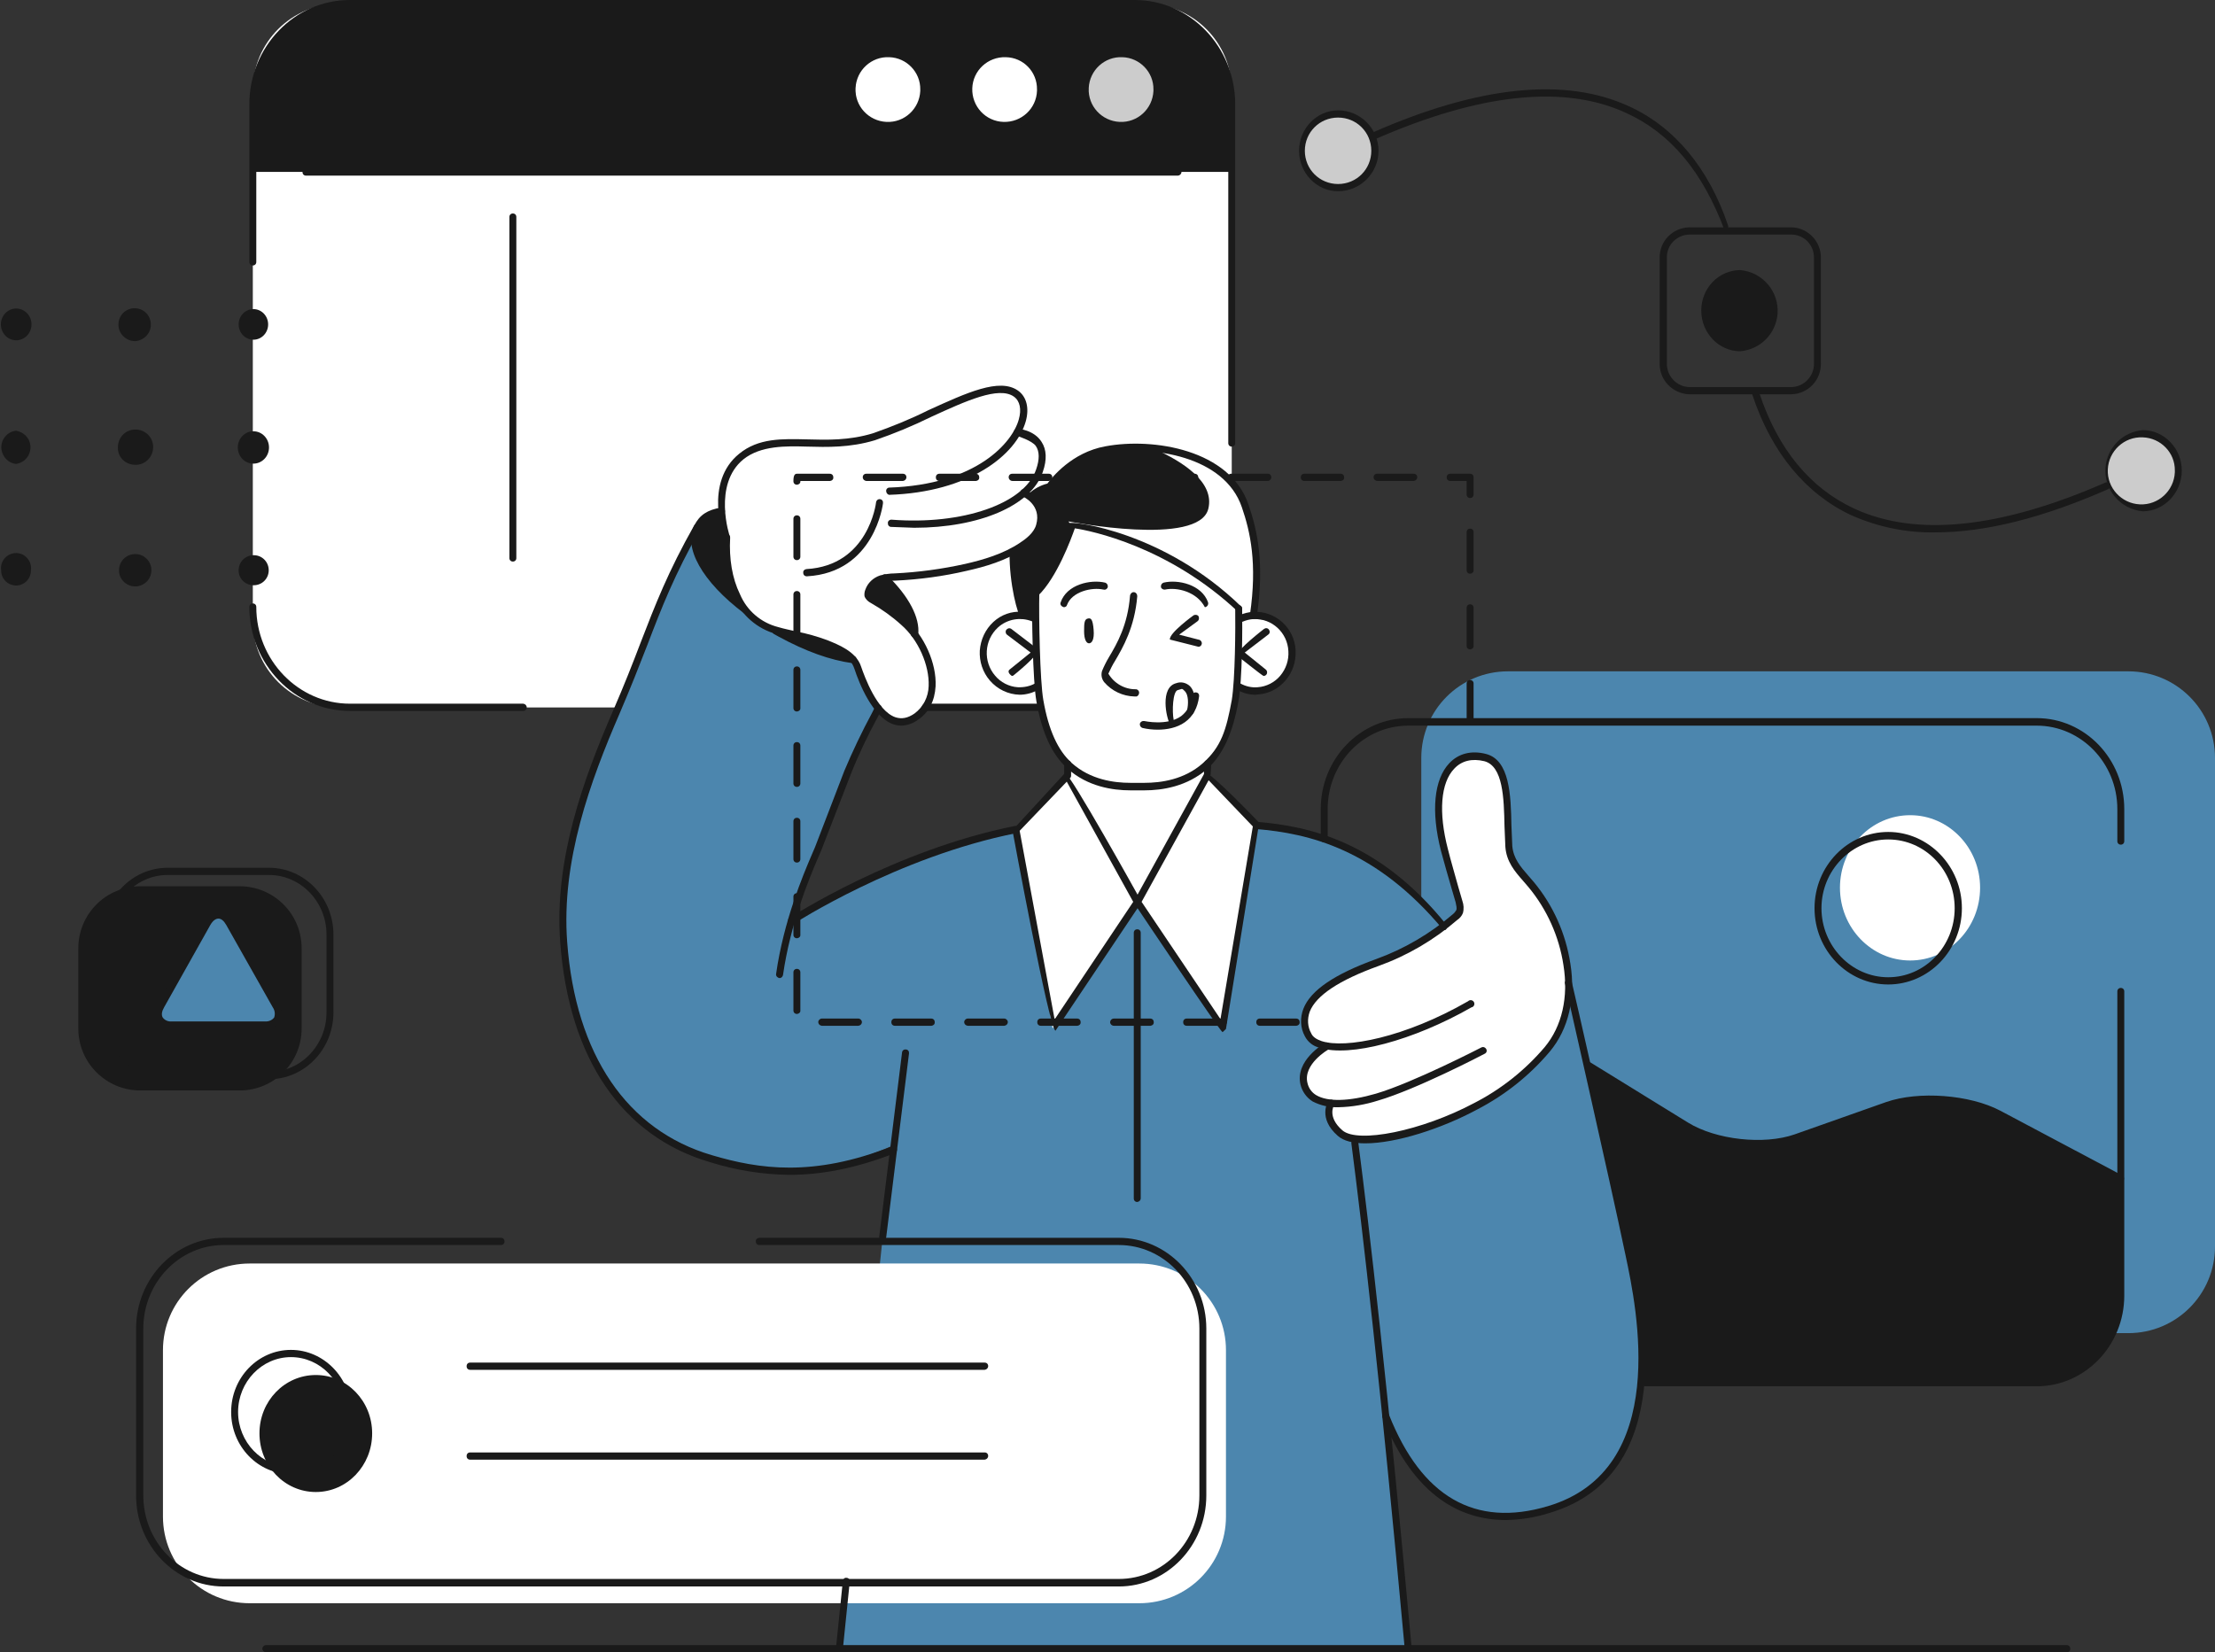 <?xml version="1.0" encoding="utf-8"?>
<!-- Generator: Adobe Illustrator 27.2.0, SVG Export Plug-In . SVG Version: 6.00 Build 0)  -->
<svg version="1.1" id="Layer_1" xmlns="http://www.w3.org/2000/svg" xmlns:xlink="http://www.w3.org/1999/xlink" x="0px" y="0px"
	 viewBox="0 0 766.6 572" style="enable-background:new 0 0 766.6 572;" xml:space="preserve">
<rect x="0" y="0" width="766.6" height="572" fill="#333333" stroke="none"/>
<style type="text/css">
	.st0{fill:#1A1A1A;}
	.st1{fill:#FFFFFF;}
	.st2{fill:#4C86AE;}
	.st3{fill:#CCCCCC;}
</style>
<path class="st0" d="M48.6,306.8h34.3c11.9,0,21.5,9.6,21.5,21.5V356c0,11.9-9.6,21.5-21.5,21.5H48.6c-11.9,0-21.5-9.6-21.5-21.5
	v-27.7C27.1,316.4,36.7,306.8,48.6,306.8z"/>
<path class="st1" d="M117.5,1.3h278.8c16.6,0,30,13.4,30,30v183.6c0,16.6-13.4,30-30,30H117.5c-16.6,0-30-13.4-30-30V31.3
	C87.5,14.7,100.9,1.3,117.5,1.3z"/>
<path class="st2" d="M521.9,232.4h214.7c16.6,0,30,13.4,30,30v169.1c0,16.6-13.4,30-30,30H521.9c-16.6,0-30-13.4-30-30V262.4
	C491.9,245.8,505.3,232.4,521.9,232.4z"/>
<path class="st0" d="M733.7,407.4c0,0-2.5-1.1-23.2-12.2s-31.1-14.3-38.7-15.1s-18.4,1.4-24.7,4.1s-26.8,10.6-35.8,11.9
	s-19.8-2.7-24.2-4.6s-37.4-22.7-37.4-22.7s-7.3,83-10.1,109.8h165.3c16,0,29.1-13.5,29.1-30.1v-40.2L733.7,407.4z"/>
<path class="st2" d="M352.2,287.1c0,0-25.9,5.3-44.1,13.9s-34.5,18.7-34.5,18.7s17.2-44.9,20.5-54.1s9.9-20.4,9.9-20.4
	s-8.5-11.3-8.6-16.9c0,0-17.3-2.2-29-10.8c0,0-8.4-3.7-10-7.2c0,0-17.2-13.3-16-25.1c0,0-12.1,19.9-26.5,59.7s-22.8,55.9-16.2,99.6
	s42.9,55.4,50.5,57.3s21.1,5.8,34.8,3.1c9.1-1.9,17.9-4.8,26.4-8.5l-3.9,31.9l-14.9,141.6h196.7l-7.7-79.7c0,0,8,20.7,20.7,28.6
	c13.4,8.2,30.2,8.4,43.8,0.6c14.7-8.1,21.8-24,23.3-36.1s0.9-28.5-3.9-50.6s-20-89.6-20-89.6l-45.1-22.3c0,0-15.8-24.7-40.1-30.4
	l-24.3-5.7L352.2,287.1z"/>
<path class="st1" d="M542.9,344.8c0,0,1.6-15.3-5.4-26.5s-12.3-17.3-14.1-20.6s-0.9-17.9-2.2-23.4s-2.9-14-12.4-12.4
	s-12.1,14.6-10.6,22.9s7.3,28.1,6.9,30.8s-15.4,12.6-23.5,15.7s-23.5,8.8-27.5,15.2s-2.6,14.9,5.1,15.7c0,0-10,5.4-7.9,13
	s8.9,6.7,8.9,6.7s-1.7,11.2,9.3,12.6s32-6.4,39.3-10.5s20-10.9,25.5-19.3S543.2,346.6,542.9,344.8z"/>
<path class="st1" d="M357.6,213.9c0,0-16.6-3.2-17.1,11.8s14.4,15,18.8,11.9c0,0-0.3,35.3,33.5,34.7s34.7-29.7,34.7-29.7v-4.4
	c0,0,15.2,4.9,17.9-5.5s1-14.5-2.9-16.8s-13.8-1.5-13.8-1.5v-3.6c-8.5-8.8-18.6-15.8-29.9-20.6c-18.3-7.6-27.6-8.7-27.6-8.7
	s-7.4,19.4-12.5,23.6L357.6,213.9z"/>
<polygon class="st1" points="369.5,258.7 369.5,268.5 352.3,287.1 364.3,356 393.7,312.2 423.1,356 434.9,285.7 417.9,268 
	418.1,259.5 "/>
<path class="st1" d="M685.3,307.3c0,13.9-10.8,25.2-24.2,25.2s-24.3-11.3-24.3-25.2s10.9-25.1,24.3-25.1S685.3,293.5,685.3,307.3z"
	/>
<path class="st1" d="M86.4,437.4h307.9c16.6,0,30,13.4,30,30V525c0,16.6-13.4,30-30,30H86.4c-16.6,0-30-13.4-30-30v-57.6
	C56.4,450.8,69.8,437.4,86.4,437.4z"/>
<path class="st0" d="M128.8,496.2c0,11.2-8.7,20.3-19.5,20.3s-19.5-9.1-19.5-20.3s8.7-20.2,19.5-20.2S128.8,485,128.8,496.2z"/>
<path class="st0" d="M392.7,1.3H121.1c-18.5,0-33.6,15.6-33.6,34.8v23.4h338.8V36.1C426.3,16.9,411.2,1.3,392.7,1.3z"/>
<path class="st0" d="M353.2,212c0,0-2.7-16.5-2.6-21.2s3.6-17.9,7.2-19.8c1.6-0.9,3.2-1.6,5-2.1c0,0,8.4-14,27.9-14.1
	s33.8,7.9,39.6,18.6s4.6,27.1,4.6,31.9c0,2.7-0.3,5.5-1.1,8.1l-5.1,0.3l-0.4-2.9c0,0-16.4-16.7-34.7-22.7s-22.4-6.6-22.4-6.6
	s-5.8,17.6-12.5,23.6l-0.3,8.6L353.2,212z"/>
<path class="st1" d="M301.2,207.1c0,0,11.7,6.3,16.7,14.5s6.4,27.2-3.8,28s-14.7-11.5-16-15.1s-1.7-7.9-9.6-10.6
	s-25.6-5.4-28.8-10.9s-8.5-8.7-8.3-26.4c0,0-5.5-18.3,2.7-26.1c8.2-7.8,17.5-7.6,34.1-7.1s28.6-8.1,36.3-11.5s19.5-9.9,26.1-6.2
	s1.9,13.2,1.9,13.2s5.9,2.1,7.7,7.1s-5,14.7-5,14.7s3.9,1,4.9,7.8s-8.4,13.1-16.8,15.4s-29.1,5.1-33.5,5.5S298.5,202.7,301.2,207.1z
	"/>
<path class="st2" d="M79.4,319.6c-2.1-3.7-5.5-3.7-7.6,0l-16.1,28.5c-2.1,3.7-0.4,6.7,3.7,6.7h32.3c4.1,0,5.8-3,3.7-6.7L79.4,319.6z
	"/>
<path class="st3" d="M400.5,31c0.6,6.6-4.3,12.4-10.9,13s-12.4-4.3-13-10.9c-0.1-0.7-0.1-1.5,0-2.2c-0.6-6.6,4.3-12.4,10.9-13
	s12.4,4.3,13,10.9C400.6,29.5,400.6,30.3,400.5,31z"/>
<path class="st3" d="M475.4,52.2c0,6.8-5.5,12.3-12.3,12.3s-12.3-5.5-12.3-12.3c0-7,5.5-12.8,12.3-12.8S475.4,45.2,475.4,52.2z"/>
<path class="st3" d="M753.9,162.9c-0.2,6.8-5.9,12.3-12.7,12.1s-12.3-5.9-12.1-12.7s5.7-12.2,12.5-12.1
	C748.5,150.3,754,156,753.9,162.9L753.9,162.9z"/>
<path class="st3" d="M360.1,31c0.6,6.6-4.3,12.4-10.9,13s-12.4-4.3-13-10.9c-0.1-0.7-0.1-1.5,0-2.2c-0.6-6.6,4.3-12.4,10.9-13
	s12.4,4.3,13,10.9C360.2,29.5,360.2,30.3,360.1,31z"/>
<path class="st1" d="M319.7,31c0,6.6-5.3,11.9-11.9,11.9s-11.9-5.3-11.9-11.9l0,0c0-6.6,5.3-11.9,11.9-11.9
	C314.4,19.1,319.7,24.4,319.7,31L319.7,31z"/>
<path class="st0" d="M248.9,177.1c0,0-7.5,1.4-8.5,8.1s10.5,21.3,13.4,22.9h2.1c0,0-5.8-13.6-3.9-21L248.9,177.1z"/>
<path class="st0" d="M273.7,220.7c0,0,7.6,0.1,12.8,2.4c2.6,1,5.1,2.3,7.5,3.8C286.7,227.1,279.6,224.9,273.7,220.7z"/>
<path class="st0" d="M306.3,200.1c0,0-6.2,2.1-5.6,5.7c0,0,10.9,7.6,13,9.9s3.5,3.8,3.5,3.8S317.4,209.1,306.3,200.1z"/>
<path class="st0" d="M614.6,107.3c-0.2,7-6,12.4-13,12.2c-7-0.2-12.4-6-12.2-13c0.2-6.8,5.8-12.3,12.7-12.2
	C609.1,94.4,614.7,100.2,614.6,107.3C614.6,107.2,614.6,107.3,614.6,107.3z"/>
<path class="st1" d="M428.7,213.7l5.1-0.3c0.8-2.6,1.1-5.4,1.1-8.1c0-4.8,1.2-21.2-4.6-31.9c-4.9-9-15.8-16.1-30.8-18
	c10.1,4.5,20.9,11.6,18.7,20.7c-3.2,13.3-48.4,4.4-48.4,4.4l1.1,1.7c0.3-0.7,4.5-0.1,22.7,5.9s34.7,22.7,34.7,22.7L428.7,213.7z"/>
<path class="st0" d="M734,409.3c-0.6-0.2-42.8-22.5-42.8-22.5c-10.1-5.4-26.9-6.7-37.6-2.9L621.9,395c-11.2,4-28.7,2.1-38.9-4.2
	l-33.9-21c-0.6-0.3-0.8-1.1-0.5-1.7s1.1-0.8,1.6-0.4c0,0,0,0,0.1,0l33.9,20.9c9.7,6,26.3,7.8,36.9,4.1l31.7-11.2
	c11.2-3.9,28.9-2.6,39.5,3l42.2,22.4c0.6,0.4,0.8,1.2,0.4,1.8C734.7,409,734.4,409.2,734,409.3z"/>
<path class="st0" d="M653.5,340.8c-14,0-25.5-11.8-25.5-26.4s11.5-26.4,25.5-26.4s25.5,11.9,25.5,26.4S667.6,340.8,653.5,340.8z
	 M653.5,290.6c-12.7,0-23.1,10.7-23.1,23.8s10.4,23.9,23.1,23.9s23-10.7,23-23.9S666.2,290.6,653.5,290.6L653.5,290.6z"/>
<path class="st0" d="M423.1,357.3c-1-0.5-29.4-42.9-29.4-42.9l-28.4,42.4c-2.2-0.5-14.9-69.4-14.9-69.4l18.2-19.8
	c1.9,0.3,25.1,42.1,25.1,42.1l23.3-42.3c1.9-0.3,18.8,17.4,18.8,17.4l-11.5,71.4C424.3,356.2,423.2,357.3,423.1,357.3z M352.9,287.6
	l12.1,65.3l27.2-40.7l-23-41.6L352.9,287.6z M395.1,312.2l27.3,40.6l11.2-66.7l-15.3-16L395.1,312.2z"/>
<path class="st0" d="M400.7,252.6c-1.8,0-3.6-0.2-5.3-0.6c-0.6-0.2-1-0.8-0.9-1.5c0.2-0.6,0.8-1,1.5-0.9c0.1,0,7.9,1.8,12.8-1.7
	c2.2-1.7,3.6-4.3,3.8-7.1c0.1-0.7,0.6-1.2,1.3-1.1l0,0c0.7,0,1.2,0.6,1.1,1.3v0.1c-0.5,3.9-2.1,6.9-4.9,8.9S403.7,252.6,400.7,252.6
	z"/>
<path class="st0" d="M273.2,406.7c-9.3-0.1-18.6-1.6-27.5-4.4c-30.4-8.9-48.8-35.9-51.8-76c-2.2-28.6,8-56.6,18.3-80.3
	c3.9-9,6.8-16.4,9.5-23.5c5.1-13.2,9.5-24.6,18.6-40.7c0.3-0.5,0.9-0.7,1.5-0.5c0,0,0.1,0,0.1,0.1c0.6,0.3,0.8,1.1,0.5,1.7
	c-9,15.9-13.4,27.2-18.4,40.3c-2.8,7.2-5.7,14.6-9.6,23.7c-10.1,23.3-20.2,51-18.1,79c2.9,39,20.7,65.2,50.1,73.8
	c16.2,4.8,35,7.7,62.4-3.1c0.7-0.2,1.4,0.2,1.6,0.8c0.2,0.6-0.1,1.3-0.7,1.6C295.6,404.7,283.7,406.7,273.2,406.7z"/>
<path class="st0" d="M269.8,338.6c-0.7-0.1-1.3-0.7-1.2-1.4l0,0c2.6-18.4,9.4-34.4,12.3-41.2l1.2-2.8l10.1-26.3
	c2.9-6.9,6.1-13.6,9.6-20.1l1.1-2.2c0.2-0.6,0.8-0.9,1.4-0.7c0.1,0,0.1,0.1,0.2,0.1c0.6,0.3,0.8,1,0.6,1.6c0,0,0,0.1-0.1,0.1
	l-1.1,2.3c-3.5,6.4-6.7,13.1-9.4,19.9l-10.2,26.3c-0.2,0.6-0.7,1.6-1.2,2.8c-3.1,7.3-9.5,22.5-12.1,40.5
	C270.9,338.1,270.4,338.6,269.8,338.6z"/>
<ellipse class="st0" cx="5.6" cy="112.3" rx="5.3" ry="5.5"/>
<path class="st0" d="M46.6,118.1c3.1-0.1,5.7-2.7,5.6-5.8l0,0c0-3.1-2.5-5.6-5.6-5.6s-5.6,2.5-5.6,5.6
	C40.9,115.4,43.5,118,46.6,118.1L46.6,118.1z"/>
<ellipse class="st0" cx="87.7" cy="112.3" rx="5.1" ry="5.3"/>
<path class="st0" d="M5.5,160.6c3.2-0.4,5.4-3.3,5-6.5c-0.3-2.6-2.4-4.6-5-5c-3.2,0.4-5.4,3.3-5,6.5C0.9,158.2,2.9,160.3,5.5,160.6z
	"/>
<path class="st0" d="M46.6,160.9c3.4,0.2,6.2-2.4,6.4-5.8c0.2-3.4-2.4-6.2-5.8-6.4c-3.4-0.2-6.2,2.4-6.4,5.8c0,0.1,0,0.3,0,0.4
	C40.7,158.2,43.3,160.8,46.6,160.9L46.6,160.9z"/>
<ellipse class="st0" cx="87.7" cy="154.9" rx="5.4" ry="5.6"/>
<path class="st0" d="M5.5,202.7c2.9,0,5.2-2.3,5.2-5.2v-0.1c0.4-2.8-1.6-5.5-4.4-5.9s-5.5,1.6-5.9,4.4c-0.1,0.5-0.1,1,0,1.4
	C0.3,200.3,2.6,202.6,5.5,202.7L5.5,202.7z"/>
<path class="st0" d="M46.6,203c3.1,0.1,5.7-2.3,5.8-5.4c0.1-3.1-2.3-5.7-5.4-5.8c-3.1-0.1-5.7,2.3-5.8,5.4c0,0.1,0,0.1,0,0.2
	C41.1,200.4,43.6,202.9,46.6,203L46.6,203z"/>
<path class="st0" d="M87.6,202.6c2.9,0.1,5.3-2.1,5.4-5s-2.1-5.3-5-5.4s-5.3,2.1-5.4,5c0,0.1,0,0.1,0,0.2
	C82.5,200.2,84.8,202.5,87.6,202.6L87.6,202.6z"/>
<path class="st0" d="M715.3,572H92c-0.7-0.1-1.2-0.6-1.2-1.3c0-0.6,0.6-1.2,1.2-1.2h623.3c0.7,0,1.2,0.5,1.2,1.2l0,0
	c0.1,0.7-0.4,1.2-1.1,1.3H715.3z"/>
<path class="st0" d="M376.6,214.1c1-0.2,1.6,0.3,1.9,3.9s-0.7,4.7-1.6,4.7s-1.7-1.3-1.7-4.2S375.3,214.3,376.6,214.1z"/>
<path class="st0" d="M352.9,240.5c-4-0.1-7.7-1.9-10.3-4.9c-2.5-2.9-3.7-6.6-3.5-10.4c0.3-3.8,1.9-7.3,4.7-9.9
	c2.7-2.5,6.3-3.8,10-3.5c1.5,0.1,2.9,0.4,4.3,1c0.6,0.3,0.9,1,0.6,1.6l0,0c-0.2,0.6-0.8,0.9-1.4,0.7h-0.1c-4-1.6-8.6-0.8-11.8,2.1
	c-4.8,4.4-5.2,11.8-1,16.7c1.9,2.3,4.8,3.8,7.8,4c2.1,0.1,4.2-0.3,6-1.3c0.5-0.3,1.2-0.1,1.5,0.4c0,0.1,0.1,0.1,0.1,0.2
	c0.3,0.6,0.1,1.3-0.5,1.6C357.3,239.9,355.1,240.5,352.9,240.5z"/>
<path class="st0" d="M350.2,234c-1.4-1-1.3-1.8-0.8-2.2l7.3-5.9l-8.2-6.2c-0.5-0.4-0.6-1.2-0.2-1.7l0,0c0.4-0.5,1.1-0.7,1.7-0.3l0,0
	l9.4,7.2c0,2-8.5,8.8-8.5,8.8C350.7,233.9,350.5,234,350.2,234z"/>
<path class="st0" d="M434.5,240.5c-2.2,0-4.4-0.6-6.3-1.7c-0.6-0.3-0.9-1.1-0.6-1.7c0.3-0.6,1.1-0.8,1.7-0.5c1.8,1,3.9,1.5,6,1.3
	c3-0.2,5.9-1.7,7.8-4c2-2.4,3-5.4,2.8-8.5c-0.3-6.4-5.7-11.4-12.1-11.1l0,0c-1.3,0.1-2.5,0.4-3.7,0.9c-0.6,0.3-1.3,0-1.6-0.6
	c0,0,0,0,0-0.1c-0.3-0.6,0-1.3,0.6-1.6l0,0c1.5-0.6,3-1,4.6-1.1c7.7-0.4,14.3,5.5,14.7,13.3v0.1c0.4,7.9-5.4,14.7-13,15.2
	L434.5,240.5z"/>
<path class="st0" d="M437.3,234c-0.7-0.3-9.2-7.1-9.2-7.1c0-2,9.4-9.2,9.4-9.2c0.6-0.4,1.3-0.3,1.7,0.3c0.4,0.6,0.3,1.3-0.3,1.7l0,0
	l-8.1,6.2l7.3,5.9c0.5,0.4,0.6,1.2,0.2,1.7l0,0C438.1,233.8,437.7,234,437.3,234z"/>
<path class="st0" d="M521.2,526.2c-15.3,0-31.8-7.9-42.7-35.5c-0.3-0.6-0.1-1.3,0.5-1.6c0.1,0,0.1-0.1,0.2-0.1
	c0.6-0.2,1.3,0.1,1.5,0.7c11.3,28.5,29.8,39.2,55,31.7c42.5-12.6,30.8-68.5,26.9-86.8c-5.6-26.8-20.8-93.2-20.9-93.9
	c-0.3-0.6,0-1.3,0.6-1.6c0.6-0.3,1.3,0,1.6,0.6c0,0.1,0.1,0.2,0.1,0.3c0.2,0.7,15.4,67.1,21,94c4,18.9,16,76.4-28.6,89.7
	C531.5,525.3,526.4,526.1,521.2,526.2z"/>
<path class="st0" d="M396.1,273.6h-4.9c-6.1,0-14.8-1.3-21.7-7.5c-5.4-4.8-8.9-12.4-10.8-23.3c-1.3-7.2-1.6-30-1.5-37.5
	c0-0.7,0.5-1.2,1.2-1.2l0,0c0.7,0,1.2,0.5,1.3,1.2c-0.2,8.1,0.2,30.4,1.4,37.1c1.8,10.3,5,17.4,9.9,21.8c6.4,5.7,14.5,6.8,20.2,6.8
	h4.9c5.7,0,13.8-1.1,20.2-6.8s8.1-11.5,10-21.8c1.2-7.3,1.3-25.3,1.2-31.6c-0.1-0.7,0.4-1.2,1.1-1.3h0.1c0.7,0,1.2,0.5,1.2,1.2v0.1
	c0.1,6.4,0.1,24.6-1.3,32c-1.9,10.9-5.4,18.5-10.7,23.3C410.9,272.3,402.2,273.6,396.1,273.6z"/>
<path class="st0" d="M369.5,269.8c-0.7,0-1.2-0.5-1.2-1.2v-0.1v-4.1c0-0.7,0.5-1.2,1.2-1.2s1.2,0.5,1.2,1.2l0,0v4.1
	C370.7,269.2,370.2,269.7,369.5,269.8z"/>
<path class="st0" d="M417.9,269.3c-0.7-0.1-1.2-0.6-1.2-1.3v-3.6c0.1-0.7,0.5-1.3,1.3-1.2c0.7,0,1.2,0.5,1.2,1.2v0.1l-0.2,3.6
	C419,268.7,418.5,269.2,417.9,269.3z"/>
<path class="st0" d="M433.8,214.3c-0.7,0-1.3-0.7-1.2-1.4v-0.1c2.6-17.8,0.1-28.8-2.8-37.2c-6-17.7-31-21.5-46.8-18.7
	c-12,2.2-18.7,12.3-18.7,12.4c-2.4,0.7-4.7,1.8-6.6,3.4c-0.5,0.4-1.3,0.4-1.7-0.1l0,0c-0.4-0.5-0.4-1.3,0.1-1.8
	c1.9-1.6,4-2.8,6.4-3.4c1.5-2,8.4-10.8,20.1-12.9c16.6-3.1,43.1,1.2,49.5,20.2c3,8.7,5.6,20.1,2.9,38.5
	C434.9,213.8,434.4,214.2,433.8,214.3z"/>
<path class="st0" d="M353.5,214.3c-1.3-1.4-4.2-12-4.1-23.1c0-0.7,0.5-1.2,1.2-1.2l0,0c0.7-0.1,1.2,0.4,1.3,1.1v0.1
	c0.1,7.2,1,14.5,2.7,21.5c0.2,0.6-0.2,1.3-0.8,1.5l0,0L353.5,214.3z"/>
<path class="st0" d="M290.6,571.1c-0.7,0-1.2-0.5-1.2-1.2v-0.1l2.3-22.5c0.1-0.7,0.6-1.2,1.3-1.1l0,0c0.6,0,1.1,0.5,1.1,1.1
	c0,0.1,0,0.1,0,0.2l-2.3,22.5C291.8,570.6,291.3,571.1,290.6,571.1C290.7,571.1,290.6,571.1,290.6,571.1z"/>
<path class="st0" d="M305.5,429.5c-0.7,0-1.2-0.5-1.2-1.2c0-0.1,0-0.1,0-0.2l7.9-63.8c0.1-0.7,0.7-1.1,1.4-1l0,0
	c0.7,0.1,1.1,0.7,1,1.4l0,0l-7.9,63.7C306.6,429,306.1,429.5,305.5,429.5z"/>
<path class="st0" d="M487.3,571.1c-0.6,0.1-1.1-0.4-1.2-1V570c-8.3-90.8-14.6-144.8-18.4-174.2c-0.1-0.7,0.4-1.3,1.1-1.4
	c0.6-0.1,1.2,0.3,1.3,0.9c0,0.1,0,0.1,0,0.2c3.8,29.4,10.1,83.4,18.4,174.3C488.6,570.5,488.1,571,487.3,571.1
	C487.4,571.1,487.4,571.1,487.3,571.1L487.3,571.1z"/>
<path class="st0" d="M368.2,210.2c-1-0.3-1.4-1-1.1-1.7c2.1-6.2,10.4-8,15.4-6.8c0.6,0.2,1,0.8,0.9,1.5c-0.1,0.6-0.8,1.1-1.4,0.9
	c0,0,0,0-0.1,0c-4-0.9-10.9,0.7-12.6,5.3C369.2,209.9,368.7,210.2,368.2,210.2z"/>
<path class="st0" d="M417,210.2c-2.8-5.4-9.7-7-13.8-6.1c-0.6,0.1-1.3-0.3-1.4-0.9c-0.1-0.7,0.3-1.3,0.9-1.5
	c4.9-1.2,13.2,0.6,15.4,6.8c0.2,0.6-0.1,1.3-0.7,1.6L417,210.2z"/>
<path class="st0" d="M367.6,176.5c-1-0.6-4.9-6.3-4.9-6.3c-0.3-0.6-0.2-1.3,0.3-1.7s1.3-0.3,1.7,0.3l0,0l3.9,5.7
	c0.4,0.6,0.3,1.4-0.3,1.8L367.6,176.5z"/>
<path class="st0" d="M499.6,322c-23.4-28.2-46.8-33.5-64.8-35c-0.7,0-1.2-0.6-1.1-1.3v-0.1c0.1-0.7,0.6-1.2,1.3-1.1l0,0
	c18.4,1.5,42.5,7,65.5,35.5c0.4,0.5,0.4,1.3-0.1,1.8C500.2,322,499.9,322,499.6,322z"/>
<path class="st0" d="M91.7,356.1H59.4c-2.1,0.1-4.1-0.8-5.2-2.6c-0.9-2-0.7-4.3,0.5-6.1l16-28.5c2.5-4.4,7.2-4.4,9.7,0l16.1,28.5
	c1.2,2.2,1.4,4.4,0.5,6.1C95.8,355.3,93.8,356.2,91.7,356.1z M75.6,318c-1,0-2,0.8-2.8,2.2l-16,28.5c-0.8,1.4-1,2.6-0.5,3.5
	c0.7,1,1.9,1.5,3.1,1.4h32.3c1.2,0.1,2.5-0.4,3.2-1.4c0.4-1.2,0.2-2.5-0.5-3.5l-16.1-28.5C77.5,318.8,76.6,318,75.6,318z"/>
<path class="st0" d="M463.2,383.3c-3.1,0.1-6.2-0.6-8.9-2c-2.1-1.3-3.6-3.4-4.2-5.8c-2-8.4,8.1-14.2,8.5-14.5
	c0.6-0.3,1.3-0.1,1.6,0.5c0,0,0,0.1,0.1,0.1c0.3,0.6,0.1,1.4-0.5,1.7c-0.1,0-8.9,5.1-7.3,11.6c0.4,1.8,1.5,3.3,3,4.2
	c4,2.4,11.4,2.2,20.7-0.5c12.9-3.8,36.3-15.9,36.5-16c0.6-0.3,1.3-0.1,1.7,0.6c0.3,0.6,0.1,1.3-0.6,1.6
	c-0.9,0.5-23.8,12.4-36.9,16.2C472.5,382.4,467.9,383.2,463.2,383.3z"/>
<path class="st0" d="M472.5,395.8c-4.1,0-7.5-0.8-9.5-2.6c-7-6.1-3.4-11.9-3.3-12c0.4-0.5,1.1-0.7,1.7-0.3l0,0
	c0.5,0.4,0.7,1.1,0.3,1.7l0,0c-0.1,0.2-2.4,4.1,2.9,8.7s27.3,0.3,45.7-9.5c9.3-4.8,17.5-11.3,24.3-19.3c6-7.2,8.3-17.3,6.5-28.4
	c-1.5-9.9-5.7-19.3-12.1-27l-1.8-2.1c-3-3.4-5.8-6.7-6.2-11.8c-0.1-2.2-0.2-4.7-0.3-7.2c-0.2-9.8-0.5-20.8-7-22.5
	c-4.2-1-7.8-0.2-10.4,2.6c-4.7,4.9-5.5,15.1-2.2,27.8c1.1,4.4,2.4,8.7,3.6,13.1l1.4,4.8c0.5,1.4,0.6,2.9,0.2,4.3
	c-0.4,1-1.1,1.8-2,2.4c-8,6.9-17.2,12.3-27.2,15.9c-13.6,4.9-21.6,10.2-23.8,15.8c-0.9,2.5-0.8,5.2,0.5,7.5c0.5,1.2,1.8,2.1,3.6,2.7
	c8.2,2.7,28.8-1.2,50.7-13.8c0.5-0.5,1.3-0.5,1.8,0s0.5,1.3,0,1.8c-0.2,0.2-0.4,0.3-0.6,0.3c-20.1,11.5-42.2,17.4-52.6,14
	c-2.2-0.5-4.1-2-5.1-4c-1.6-2.9-1.7-6.4-0.5-9.5c2.5-6.4,10.8-12,25.2-17.2c9.7-3.5,18.7-8.8,26.5-15.5c0.5-0.4,0.9-0.9,1.2-1.4
	c0.3-0.7,0-1.6-0.2-2.7l-1.4-4.8c-1.3-4.4-2.5-8.7-3.7-13.1c-3.5-13.7-2.4-24.7,2.9-30.3c3.2-3.4,7.7-4.5,12.7-3.2
	c8.2,2.1,8.6,14.2,8.8,24.8c0.1,2.5,0.2,4.9,0.3,7.1c0.4,4.3,2.8,7.1,5.6,10.3l1.9,2.2c6.7,8.1,11,17.8,12.6,28.2
	c1.9,11.8-0.6,22.6-7.1,30.4c-6.9,8.2-15.4,15-25,20C498.8,390.8,483.1,395.8,472.5,395.8z"/>
<path class="st0" d="M359.4,246.1h-39.1c-0.7,0-1.2-0.5-1.2-1.2l0,0c-0.1-0.7,0.4-1.2,1.1-1.3h0.1h39.1c0.7,0,1.3,0.6,1.3,1.3
	S360.2,246.1,359.4,246.1C359.5,246.1,359.4,246.1,359.4,246.1z"/>
<path class="st0" d="M426.3,154.6c-0.7,0-1.2-0.5-1.2-1.2v-0.1V36.1c0-18.5-14.5-33.6-32.4-33.6H121.1c-17.8,0-32.4,15.1-32.4,33.6
	v54.6c0,0.7-0.5,1.2-1.2,1.2s-1.2-0.5-1.2-1.2V36.1C86.3,16.2,101.9,0,121.1,0h271.6c19.2,0,34.8,16.2,34.8,36.1v117.2
	c0.1,0.7-0.4,1.2-1.1,1.3C426.4,154.6,426.3,154.6,426.3,154.6z"/>
<path class="st0" d="M181.1,246.1h-60c-19.2,0-34.8-16.2-34.8-36c0-0.7,0.5-1.2,1.2-1.2s1.2,0.5,1.2,1.2l0,0
	c0,18.5,14.6,33.5,32.4,33.5h60c0.7,0.1,1.2,0.6,1.2,1.3S181.8,246.1,181.1,246.1z"/>
<path class="st0" d="M704.9,479.9H569.2c-0.7-0.1-1.2-0.6-1.2-1.3c0-0.6,0.6-1.2,1.2-1.2h135.7c15.3,0,27.9-13,27.9-28.9V343.2
	c0-0.7,0.5-1.2,1.2-1.2l0,0c0.7,0,1.2,0.5,1.2,1.2l0,0v105.3C735.2,465.8,721.6,479.9,704.9,479.9z"/>
<path class="st0" d="M734,292.4c-0.7,0-1.2-0.5-1.2-1.2l0,0v-11.1c0-16-12.6-28.9-27.9-28.9H487.4c-15.4,0-27.9,12.9-27.9,28.9v10.3
	c0,0.7-0.5,1.2-1.2,1.2s-1.2-0.5-1.2-1.2l0,0v-10.3c0-17.4,13.6-31.5,30.3-31.5h217.5c16.7,0,30.3,14.1,30.3,31.5v11.1
	C735.2,291.9,734.7,292.4,734,292.4z"/>
<path class="st0" d="M387.2,549.2H77.4c-16.7,0-30.3-14.1-30.3-31.5v-57.8c0-17.3,13.6-31.4,30.3-31.4h96c0.7,0,1.2,0.5,1.2,1.2v0.1
	c0,0.7-0.5,1.2-1.2,1.2l0,0h-96c-15.3,0-27.8,13-27.8,28.9v57.8c0,16,12.5,28.9,27.8,28.9h309.8c15.4,0,27.9-12.9,27.9-28.9v-57.8
	c0-15.9-12.5-28.9-27.9-28.9H262.8c-0.7,0-1.2-0.5-1.2-1.2l0,0c-0.1-0.7,0.4-1.2,1.1-1.3h0.1h124.4c16.7,0,30.3,14.1,30.3,31.4v57.8
	C417.5,535.1,403.9,549.2,387.2,549.2z"/>
<path class="st0" d="M251.5,187.4c-1.5-1.6-7.8-20.5,4.3-30.3c6.7-5.5,14.9-5.2,23.5-5c6.9,0.2,14.6,0.4,22.8-2.1
	c6.6-2.3,13-4.9,19.2-8c13.2-6,24.6-11.3,31-6.8c3,2.1,4,6.1,2.7,10.7c-3.3,11.6-19.5,24.5-47.3,25.4c-0.7-0.2-1.1-0.9-1-1.6
	c0.1-0.4,0.4-0.8,0.9-0.9c30.6-1,42.9-15.8,45-23.6c1-3.5,0.4-6.4-1.7-7.9c-5.2-3.7-16.6,1.5-28.6,7c-6.3,3.1-12.8,5.8-19.5,8.1
	c-8.6,2.6-16.5,2.4-23.6,2.2s-15.9-0.4-21.9,4.4c-10.7,8.7-4.8,26.6-4.7,26.7c0.2,0.6-0.1,1.3-0.7,1.6L251.5,187.4z"/>
<path class="st0" d="M316.4,182.7l-8-0.3c-0.6,0-1.1-0.5-1.1-1.1c0-0.1,0-0.1,0-0.2c-0.1-0.6,0.4-1.1,1-1.2c0.1,0,0.2,0,0.3,0
	c24.5,1.9,46-5.5,50-17.4c1.2-3.4,1.2-6.2-0.1-8.1s-6.5-3.5-6.5-3.5c-0.6,0-1.1-0.5-1.1-1.1c0-0.1,0-0.1,0-0.2
	c0-0.7,0.5-1.2,1.2-1.2l0,0c0.3,0,5.8,0.4,8.4,4.6c1.7,2.6,1.9,6.1,0.4,10.4C356.9,175.1,338.8,182.7,316.4,182.7z"/>
<path class="st0" d="M279.2,199.5c-0.7,0-1.2-0.5-1.2-1.2l0,0c-0.1-0.7,0.4-1.2,1.1-1.3l0,0c21.5-1.2,24.1-22.9,24.1-23.1
	c0.1-0.7,0.7-1.2,1.4-1.1c0.7,0.1,1.1,0.7,1,1.4l0,0c0,0.2-2.9,24-26.3,25.3L279.2,199.5z"/>
<path class="st0" d="M312,251.2c-1,0-2-0.2-2.9-0.5c-7.2-2.6-11.8-14.3-13.4-19.2s-6.9-6.2-10.3-7.5c-3.4-1.2-6.9-2.2-10.4-2.9
	l-6.3-1.6c-6.6-1.8-12-6.5-14.8-12.7c-2.9-6.5-4.2-13.6-3.7-20.7c0.1-0.7,0.6-1.2,1.3-1.2s1.2,0.5,1.2,1.2v0.1
	c-0.4,7.2,0.7,14,3.4,19.5c2.4,5.7,7.3,9.9,13.3,11.4c2,0.6,4.1,1,6.2,1.5c3.6,0.7,7.2,1.7,10.7,3c3.7,1.5,10,3.9,11.7,9.1
	c1.2,3.5,5.5,15.4,11.9,17.6c2.2,0.7,4.3,0.3,6.6-1.3c3-2.2,4.8-5.7,4.9-9.5c0.3-7.2-3.6-16.1-9.5-21.2c-3.2-2.9-6.7-5.4-10.4-7.5
	c-1-0.5-1.9-1.3-2.3-2.4c-0.1-0.8,0-1.6,0.3-2.3c0.8-2.3,2.7-4.1,5.1-4.9c1.6-0.4,3.3-0.7,5-0.7c8.2-0.4,16.4-1.5,24.5-3.3
	c6.1-1.4,13.1-3.4,18.9-7.3c2-1.3,4.8-3.4,5.6-6.2c2-6.9-4.5-9.8-4.8-9.9c-0.6-0.3-0.9-1-0.6-1.6l0,0c0.1-0.6,0.7-1,1.3-0.8
	c0.1,0,0.2,0.1,0.3,0.1c3,1.3,8.2,5.7,6.1,12.9c-1,3.6-4.2,6.1-6.6,7.6c-6.1,4.1-13.4,6.2-19.7,7.6c-8.1,1.9-16.4,3-24.7,3.4
	c-1.6,0-3.1,0.2-4.6,0.6c-1.7,0.5-3,1.8-3.6,3.4c4.3,3.5,8.4,6.4,11.8,9.4c6.4,5.6,10.7,15.3,10.3,23.2c-0.3,5-2.3,9-6,11.5
	C316.1,250.4,314.1,251.1,312,251.2z"/>
<path class="st0" d="M93.1,373.6H58c-12.3,0-22.3-10.4-22.3-23.1v-27c0-12.7,10-23.1,22.3-23.1h35.1c12.3,0,22.3,10.4,22.3,23.1v27
	C115.4,363.2,105.4,373.6,93.1,373.6z M58,302.9c-10.9,0-19.9,9.3-19.9,20.6v27c0,11.3,9,20.6,19.9,20.6h35.1
	c11,0,19.9-9.3,19.9-20.6v-27c0-11.3-8.9-20.6-19.9-20.6H58z"/>
<path class="st0" d="M620,136.5h-35.3c-5.8-0.2-10.4-4.9-10.3-10.7V89.3c-0.1-5.8,4.5-10.5,10.3-10.6H620
	c5.7,0.1,10.3,4.9,10.2,10.6l0,0v36.5C630.3,131.6,625.8,136.3,620,136.5z M584.7,81.2c-4.4,0.1-7.9,3.6-7.8,8v0.1v36.5
	c-0.1,4.4,3.4,8.1,7.8,8.2l0,0H620c4.4-0.1,7.9-3.8,7.8-8.2l0,0V89.3c0.1-4.4-3.3-8-7.7-8.1H620L584.7,81.2z"/>
<path class="st0" d="M596.9,79.8c-7.6-20.3-18.7-33.7-34.1-40.7c-21.4-9.9-50.6-6.8-86.9,9.1c-0.6,0.2-1.3-0.1-1.6-0.7
	c-0.2-0.6,0.1-1.3,0.7-1.6c36.8-16.2,66.7-19.3,88.8-9.1c15.8,7.2,27.6,21.5,34.3,41.3c0.2,0.6-0.1,1.3-0.7,1.6h-0.1L596.9,79.8z"/>
<path class="st0" d="M463.1,66.2c-7.4,0-13.5-6.3-13.5-14s6.1-14,13.5-14c7.7,0,14,6.3,14,14S470.8,66.2,463.1,66.2z M463.1,40.7
	c-6.4,0-11.5,5.1-11.5,11.5s5.1,11.5,11.5,11.5s11.5-5.1,11.5-11.5S469.5,40.7,463.1,40.7L463.1,40.7z"/>
<path class="st0" d="M602.3,121.6c-7.4,0-13.5-6.3-13.5-14.1s6.1-14,13.5-14c7.8,0.7,13.5,7.5,12.9,15.2
	C614.6,115.6,609.2,121,602.3,121.6z M602.3,96c-6.4,0-11.5,5.2-11.5,11.5s5.1,11.5,11.5,11.5s11.5-5.1,11.5-11.5S608.7,96,602.3,96
	z"/>
<path class="st0" d="M669.8,184.3c-10,0.2-19.9-1.9-29-5.9c-15.7-7.3-27.6-21.6-34.2-41.4c-0.3-0.6,0-1.3,0.6-1.6c0,0,0,0,0.1,0
	c0.6-0.2,1.3,0.1,1.6,0.7c6.5,19.5,17.6,32.9,32.9,40c21.5,9.9,50.7,6.8,87-9.1c0.6-0.2,1.2,0,1.5,0.6v0.1c0.3,0.6,0,1.3-0.6,1.6
	l0,0C707,179.3,687.1,184.3,669.8,184.3z"/>
<path class="st0" d="M741.6,177c-7.8-0.7-13.5-7.5-12.9-15.2c0.6-6.9,6-12.3,12.9-12.9c7.4,0,13.5,6.3,13.5,14S749,177,741.6,177z
	 M741.6,151.4c-6.4-0.3-11.8,4.7-12.1,11.1c-0.3,6.4,4.7,11.8,11.1,12.1c6.4,0.3,11.8-4.7,12.1-11.1c0-0.2,0-0.4,0-0.6
	C752.8,156.7,747.8,151.6,741.6,151.4z"/>
<path class="st0" d="M340.8,474.2H162.7c-0.7,0-1.2-0.5-1.2-1.2v-0.1c0-0.7,0.5-1.2,1.2-1.2l0,0h178.1c0.7,0,1.2,0.5,1.2,1.2l0,0
	C342,473.6,341.5,474.1,340.8,474.2z"/>
<path class="st0" d="M340.8,505.3H162.7c-0.7,0-1.2-0.5-1.2-1.2V504c0-0.7,0.5-1.2,1.2-1.2l0,0h178.1c0.7,0,1.2,0.5,1.2,1.2l0,0
	C342,504.7,341.5,505.2,340.8,505.3z"/>
<path class="st0" d="M100.7,510.3c-11.4,0-20.7-9.6-20.7-21.5s9.3-21.5,20.7-21.5s20.8,9.7,20.8,21.5S112.2,510.3,100.7,510.3z
	 M100.7,469.8c-10.1,0-18.3,8.6-18.3,19s8.2,19,18.3,19s18.4-8.5,18.4-19S110.8,469.8,100.7,469.8z"/>
<path class="st0" d="M407.6,60.8H105.9c-0.7,0-1.2-0.5-1.2-1.2v-0.1c0-0.7,0.5-1.2,1.2-1.2h301.7c0.7-0.1,1.2,0.4,1.3,1.1v0.1
	C408.9,60.2,408.3,60.8,407.6,60.8z"/>
<path class="st0" d="M388.5,44.6c-7.4-0.1-13.3-6.2-13.2-13.6l0,0c-0.2-7.4,5.7-13.5,13.1-13.7h0.1c7.2,0,13.1,6.1,13.1,13.7
	C401.7,38.4,395.9,44.4,388.5,44.6z M388.5,19.8c-6.2-0.3-11.4,4.5-11.7,10.7s4.5,11.4,10.7,11.7s11.4-4.5,11.7-10.7
	c0-0.2,0-0.3,0-0.5C399.3,25,394.5,20,388.5,19.8z"/>
<path class="st1" d="M360.1,31c0.6,6.6-4.3,12.4-10.9,13s-12.4-4.3-13-10.9c-0.1-0.7-0.1-1.5,0-2.2c-0.6-6.6,4.3-12.4,10.9-13
	s12.4,4.3,13,10.9C360.2,29.5,360.2,30.3,360.1,31z"/>
<path class="st0" d="M348.1,44.6c-7.4-0.2-13.2-6.2-13.1-13.6c0-7.6,5.9-13.7,13.1-13.7c7.4,0.1,13.3,6.2,13.2,13.6V31
	C361.4,38.4,355.5,44.5,348.1,44.6L348.1,44.6z M348.1,19.8c-6.2-0.2-11.4,4.6-11.6,10.8s4.6,11.4,10.8,11.6s11.4-4.6,11.6-10.8
	c0-0.1,0-0.3,0-0.4C359,24.9,354.2,19.9,348.1,19.8L348.1,19.8z"/>
<path class="st0" d="M307.8,44.6c-7.4-0.2-13.2-6.2-13.1-13.6c0-7.6,5.9-13.7,13.1-13.7c7.4,0.1,13.3,6.2,13.2,13.6V31
	C321.1,38.4,315.2,44.5,307.8,44.6L307.8,44.6z M307.8,19.8c-6.2-0.3-11.4,4.5-11.7,10.7s4.5,11.4,10.7,11.7s11.4-4.5,11.7-10.7
	c0-0.2,0-0.3,0-0.5C318.6,25,313.8,20,307.8,19.8z"/>
<path class="st0" d="M273.9,320.1c-1.4-1.2-1.3-1.9-0.7-2.3s36.4-23.6,78.2-31.9c0.7-0.1,1.3,0.3,1.4,1l0,0c0.1,0.7-0.3,1.3-1,1.5
	c-41.3,8.2-76.9,31.3-77.3,31.5L273.9,320.1z"/>
<path class="st0" d="M448.6,355.1H436c-0.7,0-1.2-0.5-1.2-1.2v-0.1c0-0.7,0.5-1.2,1.2-1.2l0,0h12.6c0.7,0,1.2,0.5,1.2,1.2l0,0
	c0.1,0.7-0.4,1.2-1.1,1.3C448.7,355.1,448.6,355.1,448.6,355.1z M423.3,355.1h-12.6c-0.7,0-1.2-0.5-1.2-1.2v-0.1
	c0-0.7,0.5-1.2,1.2-1.2l0,0h12.6c0.7,0,1.2,0.5,1.3,1.2C424.6,354.5,424,355.1,423.3,355.1z M398.1,355.1h-12.6
	c-0.7,0-1.3-0.6-1.3-1.3c0.1-0.7,0.6-1.2,1.3-1.2h12.6c0.7,0,1.2,0.5,1.2,1.2l0,0c0.1,0.7-0.4,1.2-1.1,1.3H398.1z M372.8,355.1
	h-12.6c-0.7,0-1.2-0.5-1.2-1.2v-0.1c0-0.7,0.5-1.2,1.2-1.2l0,0h12.6c0.7,0,1.2,0.5,1.2,1.2l0,0c0.1,0.7-0.4,1.2-1.1,1.3
	C372.9,355.1,372.8,355.1,372.8,355.1z M347.6,355.1h-12.7c-0.7-0.1-1.2-0.6-1.2-1.3c0-0.6,0.6-1.2,1.2-1.2h12.7
	c0.6,0,1.2,0.6,1.2,1.2C348.8,354.5,348.3,355,347.6,355.1z M322.3,355.1h-12.6c-0.7,0-1.2-0.5-1.2-1.2v-0.1c0-0.7,0.5-1.2,1.2-1.2
	l0,0h12.6c0.7,0,1.2,0.5,1.2,1.2l0,0c0.1,0.7-0.4,1.2-1.1,1.3C322.4,355.1,322.3,355.1,322.3,355.1z M297.1,355.1h-12.7
	c-0.7-0.1-1.2-0.6-1.2-1.3c0-0.6,0.6-1.2,1.2-1.2h12.7c0.6,0,1.2,0.6,1.2,1.2C298.3,354.5,297.8,355,297.1,355.1z M275.8,351
	c-0.7,0-1.2-0.5-1.2-1.2v-0.1v-13.1c0-0.7,0.5-1.2,1.2-1.2s1.2,0.5,1.2,1.2l0,0v13.1c0.1,0.7-0.4,1.2-1.1,1.3
	C275.9,351,275.8,351,275.8,351z M275.8,324.8c-0.7,0-1.2-0.5-1.2-1.2v-0.1v-13.1c0-0.7,0.5-1.2,1.2-1.2s1.2,0.5,1.2,1.2v13.1
	c0.1,0.7-0.4,1.2-1.1,1.3C275.9,324.8,275.8,324.8,275.8,324.8z M275.8,298.6c-0.7,0-1.2-0.5-1.2-1.2l0,0v-13.1
	c0-0.7,0.5-1.2,1.2-1.2s1.2,0.5,1.2,1.2l0,0v13.1C277,298.1,276.5,298.6,275.8,298.6L275.8,298.6z M275.8,272.4
	c-0.7,0-1.2-0.5-1.2-1.2l0,0v-13.1c0-0.7,0.5-1.2,1.2-1.2s1.2,0.5,1.2,1.2l0,0v13.1C277,271.9,276.5,272.4,275.8,272.4L275.8,272.4z
	 M508.8,250.9c-0.7,0-1.2-0.5-1.2-1.2l0,0v-13.1c0-0.7,0.5-1.2,1.2-1.2s1.2,0.5,1.2,1.2v13.1C510,250.4,509.5,250.9,508.8,250.9
	L508.8,250.9z M275.8,246.3c-0.7,0-1.2-0.5-1.2-1.2V245v-13.1c0-0.7,0.5-1.2,1.2-1.2s1.2,0.5,1.2,1.2l0,0V245
	c0.1,0.7-0.4,1.2-1.1,1.3H275.8L275.8,246.3z M508.8,224.8c-0.7,0-1.2-0.5-1.2-1.2v-0.1v-13.1c0-0.7,0.5-1.2,1.2-1.2
	s1.2,0.5,1.2,1.2l0,0v13.1c0.1,0.7-0.4,1.2-1.1,1.3H508.8L508.8,224.8z M275.8,220.1c-0.7,0-1.2-0.5-1.2-1.2v-0.1v-13
	c0-0.7,0.5-1.2,1.2-1.2s1.2,0.5,1.2,1.2l0,0v13c0.1,0.7-0.4,1.2-1.1,1.3H275.8L275.8,220.1z M508.8,198.6c-0.7,0-1.2-0.5-1.2-1.2
	v-0.1v-13.1c0-0.7,0.5-1.2,1.2-1.2s1.2,0.5,1.2,1.2v13.1c0.1,0.7-0.4,1.2-1.1,1.3H508.8L508.8,198.6z M275.8,193.9
	c-0.7,0-1.2-0.5-1.2-1.2l0,0v-13.1c0-0.7,0.5-1.2,1.2-1.2s1.2,0.5,1.2,1.2l0,0v13.1C277,193.4,276.5,193.9,275.8,193.9L275.8,193.9z
	 M508.8,172.4c-0.7,0-1.2-0.5-1.2-1.2l0,0v-4.7h-5.7c-0.7,0-1.2-0.5-1.2-1.2v-0.1c0-0.7,0.5-1.2,1.2-1.2l0,0h6.9
	c0.7,0,1.2,0.5,1.2,1.2l0,0v6C510,171.9,509.5,172.4,508.8,172.4L508.8,172.4L508.8,172.4z M275.8,167.8c-0.7,0-1.2-0.5-1.2-1.2
	v-0.1c0-2,0.5-2.5,1.2-2.5h11.4c0.7,0,1.2,0.5,1.2,1.2l0,0c0.1,0.7-0.4,1.2-1.1,1.3h-0.1H277c0.1,0.7-0.4,1.2-1.1,1.3H275.8
	L275.8,167.8z M489.3,166.5h-12.7c-0.7-0.1-1.2-0.6-1.2-1.3s0.5-1.2,1.2-1.2l0,0h12.7c0.7,0,1.2,0.5,1.2,1.2l0,0
	C490.5,165.9,490,166.4,489.3,166.5L489.3,166.5z M464,166.5h-12.6c-0.7,0-1.2-0.5-1.2-1.2v-0.1c0-0.7,0.5-1.2,1.2-1.2l0,0H464
	c0.7,0,1.2,0.5,1.2,1.2l0,0c0.1,0.7-0.4,1.2-1.1,1.3H464L464,166.5z M438.7,166.5h-12.6c-0.7,0-1.2-0.5-1.2-1.2v-0.1
	c0-0.7,0.5-1.2,1.2-1.2l0,0h12.6c0.7-0.1,1.2,0.4,1.3,1.1v0.1C440,165.9,439.4,166.5,438.7,166.5L438.7,166.5L438.7,166.5z
	 M413.5,166.5h-12.6c-0.7,0-1.3-0.6-1.3-1.3s0.5-1.2,1.2-1.2h0.1h12.6c0.7,0,1.2,0.5,1.2,1.2l0,0c0.1,0.7-0.4,1.2-1.1,1.3
	C413.6,166.5,413.5,166.5,413.5,166.5L413.5,166.5z M388.2,166.5h-12.6c-0.7,0-1.2-0.5-1.2-1.2v-0.1c0-0.7,0.5-1.2,1.2-1.2l0,0h12.6
	c0.7,0,1.2,0.5,1.2,1.2l0,0c0.1,0.7-0.4,1.2-1.1,1.3C388.3,166.5,388.2,166.5,388.2,166.5L388.2,166.5z M363,166.5h-12.6
	c-0.7,0-1.3-0.6-1.3-1.3s0.5-1.2,1.2-1.2h0.1H363c0.7,0,1.2,0.5,1.2,1.2l0,0C364.2,165.9,363.7,166.4,363,166.5L363,166.5z
	 M337.7,166.5h-12.6c-0.7,0-1.2-0.5-1.2-1.2v-0.1c0-0.7,0.5-1.2,1.2-1.2l0,0h12.6c0.7,0,1.2,0.5,1.2,1.2l0,0
	c0.1,0.7-0.4,1.2-1.1,1.3C337.8,166.5,337.7,166.5,337.7,166.5L337.7,166.5z M312.5,166.5h-12.7c-0.7-0.1-1.2-0.6-1.2-1.3
	s0.5-1.2,1.2-1.2h12.7c0.7,0,1.2,0.5,1.2,1.2l0,0C313.7,165.9,313.2,166.4,312.5,166.5L312.5,166.5z"/>
<path class="st0" d="M428.7,212c-24.2-22.9-51.3-28.3-56.7-29.1c-1.3,3.7-6.2,17-12.7,23.3c-0.4,0.5-1.1,0.5-1.5,0.2
	c-0.1,0-0.1-0.1-0.2-0.2c-0.5-0.5-0.5-1.3,0-1.8c7.1-6.8,12.4-23.1,12.4-23.3c1.6-0.8,33,3.1,59.5,28.8c0.5,0.4,0.5,1.2,0.1,1.7l0,0
	C429.4,211.9,429,212,428.7,212z"/>
<path class="st0" d="M392.6,241.1c-4-0.1-7.8-1.9-10.4-4.9c-0.9-1.1-1.2-2.5-0.8-3.9c0.7-1.7,1.5-3.3,2.4-4.8
	c2.8-4.7,6.5-11.1,7.3-21.3c0.1-0.7,0.7-1.3,1.4-1.2l0,0c0.7,0.1,1.1,0.7,1.1,1.4c-0.9,10.8-5,17.8-7.7,22.4
	c-0.9,1.4-1.6,2.9-2.3,4.4c2,3.4,5.7,5.5,9.6,5.4c0.7,0.1,1.2,0.8,1,1.5c-0.1,0.5-0.4,0.8-0.8,1L392.6,241.1z"/>
<path class="st0" d="M393.6,416.1c-0.7,0-1.2-0.5-1.2-1.2v-0.1v-91.9c0-0.7,0.5-1.2,1.2-1.2l0,0c0.7,0,1.2,0.5,1.2,1.2l0,0v91.9
	C394.8,415.5,394.3,416,393.6,416.1z"/>
<path class="st0" d="M257.5,212.3c-14.6-11-21.1-22.9-17.2-30.4c1.8-3.6,4.5-5.4,9.3-6.2c0.7-0.1,1.2,0.4,1.3,1.1l0,0
	c0.1,0.7-0.3,1.3-1,1.4l0,0c-3.9,0.6-6.1,2-7.5,4.8c-3.2,6.3,3.1,17.2,15.8,27.1c0.5,0.4,0.6,1.2,0.2,1.7l0,0
	C258.2,212.1,257.9,212.3,257.5,212.3z"/>
<path class="st0" d="M295.2,229.6c-8-1.1-16.3-4.1-25.7-9.2l-1.8-1c-0.5-0.5-0.5-1.3,0-1.8c0.3-0.3,0.8-0.5,1.2-0.4l1.7,1
	c9.2,4.9,17.2,7.9,24.7,8.9c0.7,0,1.2,0.6,1.1,1.3v0.1C296.3,229.1,295.8,229.6,295.2,229.6z"/>
<path class="st0" d="M316.5,220.8c-0.7-0.1-1.3-0.7-1.2-1.4l0,0c0.6-5.1-2.9-11.6-9.9-18.4c-0.5-0.5-0.5-1.3,0-1.8
	c0.4-0.5,1.1-0.5,1.5-0.2c0.1,0,0.1,0.1,0.2,0.2c7.5,7.3,11.3,14.6,10.7,20.4C317.7,220.3,317.2,220.8,316.5,220.8z"/>
<path class="st0" d="M405,250.8c-1.4-2.2-3.6-12.9,2.1-14.3c1.6-0.6,3.4-0.2,4.7,1c2.1,2.1,2,6.2,1.4,9c-0.2,0.7-0.8,1.1-1.5,1
	c-0.6-0.2-1-0.9-0.9-1.5c0.6-2.4,0.5-5.5-0.7-6.7s-0.8-0.8-2.5-0.4s-2,7.3-1.4,10.3c0.2,0.6-0.1,1.2-0.6,1.4c-0.1,0-0.2,0.1-0.3,0.1
	L405,250.8z"/>
<path class="st0" d="M177.5,194.4c-0.7,0-1.2-0.5-1.2-1.2V75.1c0-0.7,0.5-1.2,1.2-1.2s1.2,0.5,1.2,1.2v118.1
	C178.7,193.9,178.2,194.4,177.5,194.4z"/>
<path class="st0" d="M414.8,223.9l-9.9-2.5c-0.4-2.2,8.2-8.4,8.2-8.4c0.6-0.3,1.3-0.2,1.7,0.3c0.3,0.6,0.2,1.4-0.4,1.8l-6.3,4.6
	l7,1.8c0.6,0.2,1,0.9,0.8,1.5l0,0C415.8,223.5,415.3,223.9,414.8,223.9z"/>
</svg>
